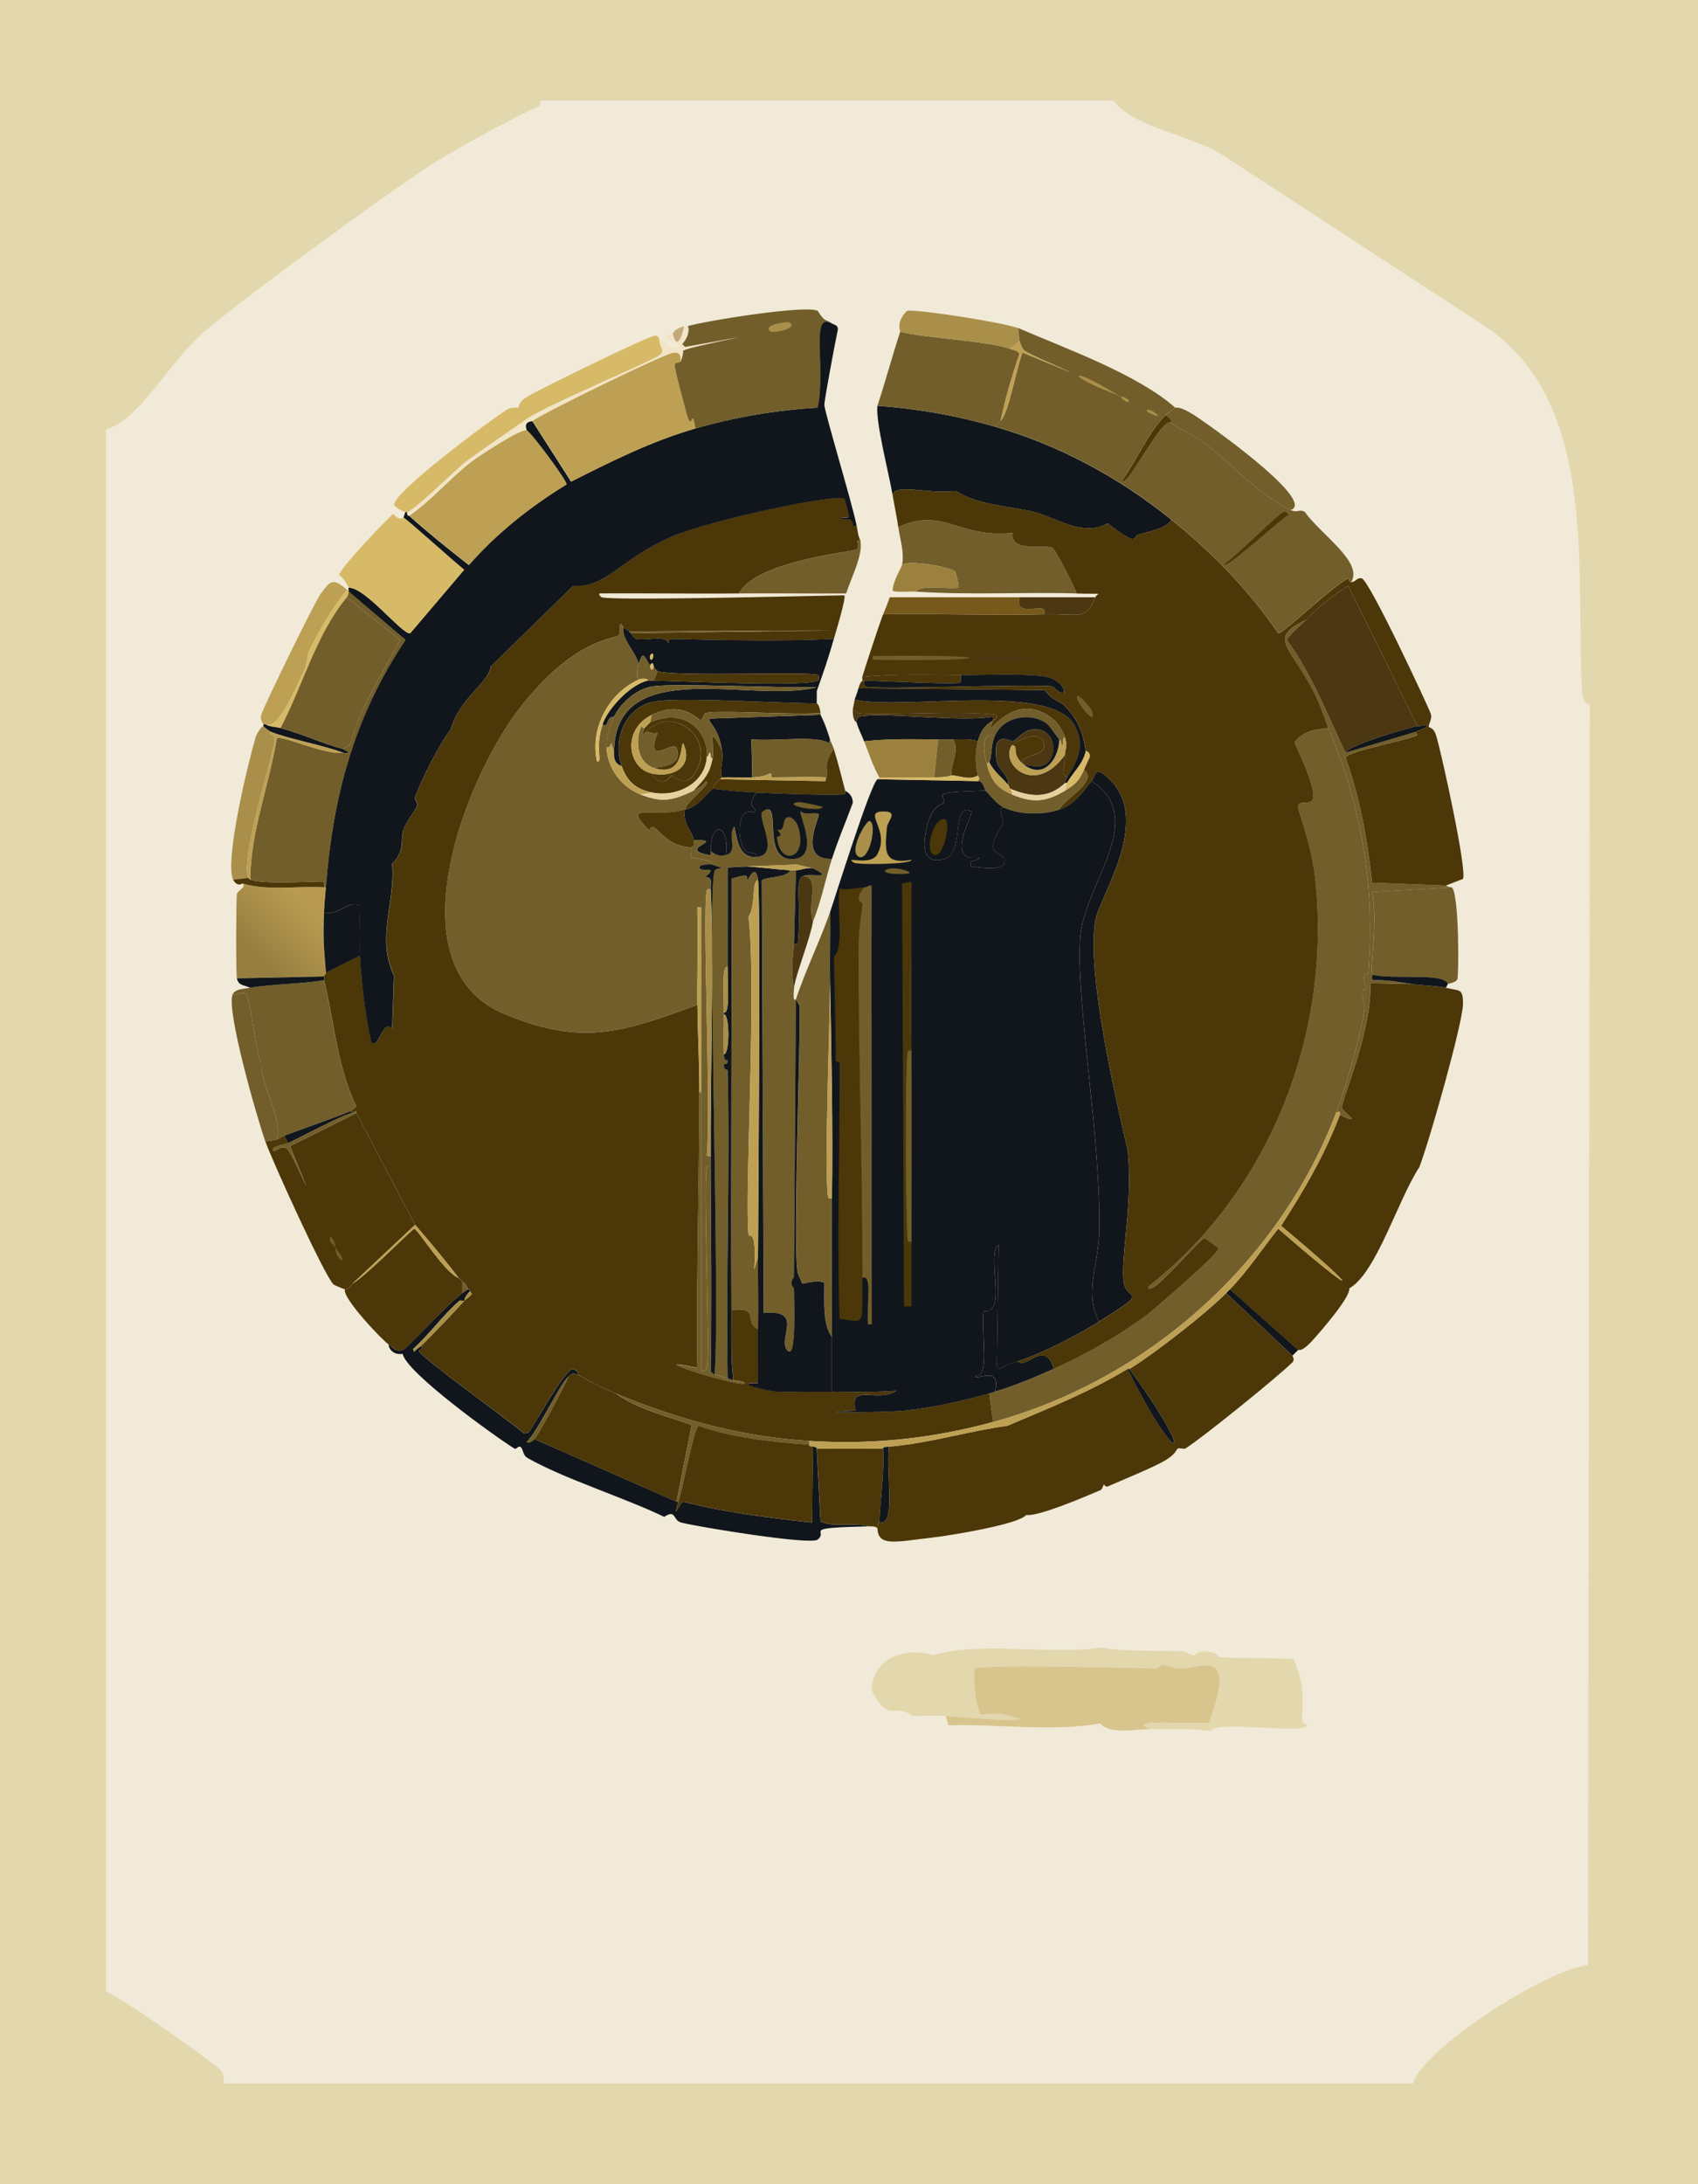 <?xml version="1.0" encoding="UTF-8"?>
<svg data-bbox="0 0 397.45 511.01" viewBox="0 0 397.45 511.01" xmlns="http://www.w3.org/2000/svg" data-type="ugc">
    <g>
        <defs>
            <linearGradient gradientUnits="userSpaceOnUse" gradientTransform="matrix(1 0 0 -1 0 511.89)" y2="288.01" x2="60.13" y1="299.72" x1="71.63" id="7b7d9339-a57b-4f71-9472-e91b03dc8874">
                <stop stop-color="#b89b50" offset="0"/>
                <stop stop-color="#967e40" offset="1"/>
            </linearGradient>
        </defs>
        <path fill="#e3d7ad" d="M397.45 0v511.01H0V0z"/>
        <path d="M126.64 23.51H260.6c4.65 6.38 18.53 8.16 25.73 12.86l61.21 39.92c26.95 17.8 21.11 57.62 22.84 85.83.07 1.13.51 2.74 1.77 2.66l-.44 294.98c-9.24.84-38.16 19.03-41.03 27.72H52.56c-.44-.31 0-2.04-.67-2.88-1.24-1.58-22.91-17.05-27.06-18.63v-365.5c7.81-2.36 13.91-14.48 21.96-21.96 7.15-6.63 46.13-35.03 55.45-40.81 4.74-2.95 19.24-10.92 23.95-12.86.45-.19 0-1.18.44-1.33Z" fill="#f1ead8"/>
        <path d="M200.5 122.87c.24 1.18.3 2.46.89 3.55-1.62-.37.43 1.61-1.11 2.22-1.39.55-23.43 2.73-27.28 10.2-10.86.09-21.74-.07-32.6 0-.45.12.21.81.44.89 2.7.87 49.36-.35 56.78-.44.55.33-2.11 9.01-2.44 10.2-12.74.6-25.61.27-38.37 0-.33 0-.12.9-.44.89-.52-1.9-5.28-.34-7.54-.89-.41-.1-1.03-1.29-1.11-1.33l47.02-.67-47.46.22c-.44-.3-.85-.67-1.33-.89-1.45-2.3-.46 1.08-1.11 1.77-.98 1.06-10.02.44-22.84 16.63-12.99 16.41-30.57 61.05-3.77 72.08 18.19 7.49 27.52 4.18 45.02-2.22.05 6.77.45 13.6.44 20.4-.03 21.48-.71 42.98-.44 64.54-15.4-3.38 10.87 4.95 11.09 3.55-.73-.49-2.11-.49-2.66-.67-.62-5.43-.42-10.94-.44-16.41 6.87-.78 2.72 2.87 6.21 4.44-.06 4.21.05 8.43 0 12.64-6.34-.16 1.99 1.78 4.21 2 1.79.17 9.2-.06 13.09 0 5.01.08 10.06.16 15.08-.22-4.29 3-11.29-1.95-9.54 4.66-13.32.62 7.06.46 11.53 0 6.31-.65 13.63-2.28 19.74-3.99l.89 6.65c-14.26 3.9-28.24 5.35-43.03 4.44-15.99-.99-30.56-5.01-45.25-11.09-3.35-1.38-5.76-2.62-8.87-4.44-.07-.04.43-.62-1.11-1.33-1.73-.34-8.86 12.75-10.42 14.86l-1.11.22c-3.17-2.76-24.04-17.71-24.62-19.3-.05-.13 1.48-1.01.44-1.11 1.33-1.14 8.94-9.07 10.2-10.65.07-.09 1.24-.8 1.77-1.55l-.44-.67c.05-.55-.43-.41-.44-.44-.66-1.52-.95-1.24-1.33-1.77-.5-.7-.85-.84-.89-.89a269 269 0 0 0-10.2-12.42L83.4 260.36c-.1-.87-.34-.08-.89 0l-.44-.44c.21-.13 1.32-1.02 1.33-1.11-4.47-9.22-5.14-19.65-7.54-29.5-.01-.29.03-.6 0-.89-.04-.41.48-.48.44-.89l7.98-3.99c.45 6.82 1.12 13.52 2.66 20.18 1.81 2.01 2.68-5.61 4.88-3.11l.44-12.42c-4.28-8.89.42-17.02-.44-26.17 3.13-3.22 1.85-5.29 2.66-7.98.36-1.17 3-5.03 3.11-5.32.37-1.01-.59-1.85-.44-2.22 1.8-4.62 5.67-12.39 8.43-15.97 2.08-7.33 8.93-10.92 9.32-14.64l19.3-18.85c7.87.49 11.21-6.46 23.07-11.53 9.09-3.89 38.44-10.09 40.37-8.87.18.12 1.23 4.03 1.11 4.21-.32.49-1.79-.02-1.77.44 0 .48 1.73.05 2 .22 1.18.78.15 2.33 1.55 1.33z" fill="#4c3709"/>
        <path d="M194.29 75.41c.62.61 2.13.43 1.77 2-.73 3.34-3.13 16.42-3.11 17.3.06 1.72 6.46 22.83 7.54 28.17-1.4 1-.37-.55-1.55-1.33-.27-.17-1.98.26-2-.22 0-.46 1.45.05 1.77-.44.12-.18-.92-4.1-1.11-4.21-1.93-1.22-31.28 4.98-40.37 8.87-11.86 5.08-15.2 12.02-23.07 11.53l-19.3 18.85c-.38 3.72-7.24 7.3-9.32 14.64-2.76 3.58-6.63 11.35-8.43 15.97-.14.37.81 1.21.44 2.22-.11.29-2.75 4.15-3.11 5.32-.82 2.69.47 4.77-2.66 7.98.86 9.16-3.84 17.28.44 26.17l-.44 12.42c-2.2-2.5-3.07 5.12-4.88 3.11-1.54-6.67-2.21-13.36-2.66-20.18-.26-3.95-.1-7.8 0-11.76-3.08-1.23-5.46 2.81-8.43 1.55.08-1.98.29-3.82.44-5.77 1.66-21.46 6.62-39.88 18.63-57.89L81.57 138.4c.02-.14 0-.3 0-.44s.02-.31 0-.44c3.69-.36 12.64 11.04 14.42 10.65l12.64-14.86c-2.27-1.8-13.36-11.77-14.19-12.2l.44-1.33c.14 0 .31.02.44 0-.16 1.02.41.85.44.89 4.45 3.99 9.26 7.84 13.97 11.53 6.56-7.49 14.39-13.66 22.84-18.85.21-.76-8.33-12.26-9.32-12.64-.87-2.21 1.13-2.07 1.33-2.22l9.09 14.19c9.36-4.74 18.93-9.51 29.05-12.42 9.24-2.66 19-4.33 28.61-4.88 1.94-9.11-1.61-21.88 2.88-19.96h.08Z" fill="#11161c"/>
        <path d="M302.53 317.16c-.05.06.64.92 0 1.55-3.56 3.51-21.19 17.76-25.06 20.18-.28.18-1.48-.18-1.77 0-.46.28-.34 1.36-3.55 3.11-3.28 1.78-9.16 4.12-12.86 5.77-.48.22-.84-.46-.89-.44-.26.11-.23 1.05-.89 1.33-4.25 1.82-14.67 6.22-17.3 5.77-1.73 2.2-17.82 4.83-22.18 5.32-8.21.93-12.57 2.2-12.64-2.22-.03-1.7.44-1.26.44-1.33 3.96.79 1.59-10.72 2.22-17.74 9.35-.76 18.82-3.69 27.72-4.88 9.66-4.09 19.16-7.88 28.17-13.31 11.35 23.24 17.2 23 .44 0 5.83-3.56 17.85-12.93 22.62-17.74l15.53 14.64Z" fill="#4c3709"/>
        <path d="M330.47 230.22c2.28.33 5.93.4 7.98.89 3.2.76 4.02.04 3.99 3.77-.03 4.37-7.67 31.47-10.2 38.15-5.19 7.98-10.08 24.79-16.41 28.39.26 2.01-6.1 9.37-8.43 11.98-2.89 3.24-3.4 2.28-3.55 2.44l-15.97-14.19c4.08-4.19 7.66-9.59 11.31-14.19 19.25 16.75 20.45 15.87.67-.67 5.34-8.24 10.29-16.73 13.75-25.95 5.99 2.75.52-.92.44-1.55-.19-1.5 7.29-18.65 6.65-29.28l9.76.22Z" fill="#4c3709"/>
        <path d="M232.88 99.81c15.14 4.39 29.02 11.9 41.25 21.74-.48 1.89-5.45 2.91-7.76 3.55-1.2.33.31 3.18-7.1-2.66-5.79 3.34-12.19-1.43-17.3-2.66-6.06-1.46-12.88-1.54-18.19-4.88-6.66.77-14.12-1.89-14.86.89-.8-4.84-3.99-17.03-3.55-20.85 9.3.66 18.57 2.29 27.5 4.88h.01Z" fill="#11161c"/>
        <path d="M269.26 404.55c-5.88-2.38 6.91-1.2 13.75-1.55 6.7-17.89-2.07-12.65-6.43-12.64-2.25 0-4.21-.89-4.44-.89-.08 0-1.25.89-1.33.89-6.36-.06-39.41-1.04-42.58 0-.53.17-.14 9.25 1.55 10.87 2.96-.64 5.99-.19 8.87.89.05.91-15.89-.54-17.3-.67-2.55-.22-5.2.16-7.76 0-4.55-3.3-5.3 2.08-9.54-5.99.09-7.44 7.57-10.29 14.42-8.21 10.36-3.28 27.82-.05 39.48-1.77 6.38 1.11 12.73.53 19.07.89.12 0 2.1.88 2.22.89.77.05.66-1.05 3.11-.89 2.74.19 2.94 1.32 3.11 1.33 4.23.33 12.41.16 17.3.44 4.43 9.6.11 15.44 3.33 15.3-.28 2.59-20.94-1.11-22.84 1.55-4.45-.62-8.81-.41-13.97-.44z" fill="#e3d7ad"/>
        <path d="M269.26 404.55c-3.72-.02-9.27 1.37-11.76-1.33-11.39 2.05-24.87 0-35.49.44l-.67-2.22c1.41.12 17.35 1.57 17.3.67-2.88-1.08-5.91-1.53-8.87-.89-1.69-1.61-2.09-10.69-1.55-10.87 3.18-1.04 36.23-.06 42.58 0 .08 0 1.25-.89 1.33-.89.23 0 2.18.89 4.44.89 4.36 0 13.14-5.24 6.43 12.64-6.84.35-19.63-.83-13.75 1.55h.01Z" fill="#d8c58e"/>
        <path d="m186.31 203.61-.44 17.3c-.38 3.33-.69 6.89 0 10.2-.38 3.94.44 2.49.44 2.66l-.44 64.99c-1.4 1.65 0 2.44 0 2.66-.02 3.4.66 17.9-1.77 14.19-1.79-2.72 3.97-9.38-5.32-8.43l-.44-101.14c.44-1 5.85-.55 6.65-2.44.43.03.89 0 1.33 0Z" fill="#725e2b"/>
        <path d="M75.85 229.33c2.4 9.84 3.07 20.28 7.54 29.5-.01.09-1.12.98-1.33 1.11-.7.44-13.12 4.83-15.53 5.77-.64.25-1.15.67-1.77.89 1.62-4.49-3.84-12.76-3.55-17.97-1.11-.5-2.62-15.77-3.77-16.19-1.26-.47-3.03.75-2.88 0 .77-1.16 2.78-1.1 3.99-1.33 4.34-.82 12.38-.95 17.3-1.77Z" fill="#725e2b"/>
        <path d="M194.29 229.78c0 8.01-1.45 46.14-.44 50.35.08.33.59.23.89.22v32.38c-2.17-2.78-1.78-8.19-1.77-12.64-2.04-.81-4.9.38-5.1.22-.1-.08-1.08-2.31-1.11-2.44-1.24-5.4.63-52.2.44-62.55 0-.15-.88-1.46-.89-1.55 2.27-6.9 5.62-13.56 7.98-20.4.08 5.46-.1 10.95 0 16.41" fill="#725e2b"/>
        <path d="M110.01 302.08c-1.54 1.65-1.23 2.14-1.33 2.22-.14.12-.96-.13-1.11 0-3.95 3.43-6.99 7.79-10.87 11.31l.22.67c.4-.58 1.05-.9 1.55-1.33 1.04.1-.49.97-.44 1.11.58 1.58 21.45 16.54 24.62 19.3l1.11-.22c1.56-2.11 8.7-15.2 10.42-14.86 1.54.71 1.03 1.29 1.11 1.33-1.25-.31-1.15-.48-2.22.44-2.12 1.84-6.78 12.18-9.76 15.3.44.55 1.54-.41 1.77-.67l33.27 14.64h.44c-1.42 4.91.33.19 1.11 0 9.88 2.53 20.03 3.79 30.16 4.88l.22-17.74c1.2.08.84.44.89.44l.89 17.08c3.25 1.49 7.1.07 11.53 1.11-16.71.4-9.44.95-12.2 3.11-1.72 1.35-28.17-3-31.94-3.99-2.04-.54-1.12-3.19-3.99-1.33-9.15-4.44-23.41-8.89-31.94-13.75-1.32-.75-.91-2.14-1.77-2.66-.53-.21-.88.72-1.33.44-4.65-2.89-25.38-17.84-26.17-22.18-1.52.32-3.09-.51-3.33-2.22 1.15.7 1.53 1.79 3.33 1.33.93-.24 9.82-10.18 13.97-13.31.41-.31.87-.67 1.33-.89.01.03.49-.1.44.44z" fill="#11161c"/>
        <path d="M236.43 81.62c.78.29 1.68.3 2.22 1.11-1.78 5.15-3.31 10.36-4.44 15.75-.46.4-.89.9-1.33 1.33-8.93-2.59-18.21-4.22-27.5-4.88 1.89-5.73 3.45-11.56 5.32-17.3 6.41 1.53 20.62 2.12 25.73 3.99" fill="#725e2b"/>
        <path d="M194.73 200.94c-1.56 4.83-2.48 9.92-4.44 14.64-1.46-3.91 1.81-10.31-2.22-10.65 1.67-.74 7.52.9 2.22-1.77l-3.77-.89-11.76.44-4.44.22c-.02 7.76.03 15.53 0 23.29-1.43-.42-.87 5.88-.89 10.65v.44c.02 3.09-.09 6.23 0 9.32.06 1.99.88 1.2.89 1.55.03 1.01-.9.54-.89.89.04 1.68.88.97.89 1.33.56 24-.41 48.08 0 72.08-1.02-.34-2.05-.69-3.11-.89 1.44-14.92-1.87-112.19 0-117.77.28-.85 1.82-.59 1.77-.89-.97-.09-1.93-.63-2.22-.67.48-1.23-4.66-1.38-5.1-1.77.14-.76.2-1.43.22-2.22.03-.88.8.52.44-1.77 8.22.02-4.54 2.07 3.77 3.55.34.06.18-.89.22-.89.34.03 1.16 1.42 3.55.89 3.01-.68.28-4.73 2-6.65.67 2.99 1 7.31 5.1 7.1 5.95-.31-.06-9.51 1.55-10.65 4.94-3.5-.96 12.12 7.54 11.09 5.82-.71.74-10.86 1.33-11.09.97 1.03 3.72-.03 4.21.67.4.56-5.14 10.72 3.11 10.42z" fill="#725e2b"/>
        <path d="M251.96 138.84c-12.56-.36-25.16.43-37.7-.44 1.78-1.73 6.61-.55 9.98-.89.41-.23-.54-3.63-.67-3.77-.94-1.06-11.04-2.88-12.42-1.55.57-3.1-.44-5.7-.89-8.87 10.6-4.86 14.16 2.74 26.84 1.33-.92 4.73 7.52 2.59 9.32 3.55.53.29 5.37 9.37 5.54 10.65Z" fill="#725e2b"/>
        <path d="M75.85 207.6h.44c-.15 1.94-.36 3.79-.44 5.77-.26 6.28-.05 8.09.44 14.19.03.41-.48.48-.44.89l-20.4.44c-.25-.95-.19-18.77 0-19.74.14-.74 2.33-1.69 1.33-2.44 6.04 1.79 12.73.51 19.07.89" fill="url(#7b7d9339-a57b-4f71-9472-e91b03dc8874)"/>
        <path d="M94.48 121.1c.83.42 11.92 10.39 14.19 12.2l-12.64 14.86c-1.78.4-10.73-11.01-14.42-10.65-.03-.18-1.43-2.79-2.22-2.88-.25-1.31 10.78-12.73 12.64-14.42 1.62 1.86 2.32.83 2.44.89Z" fill="#d7ba67"/>
        <path d="M107.35 298.98s.39.18.89.89v2.66c-4.15 3.12-13.04 13.07-13.97 13.31-1.8.46-2.17-.63-3.33-1.33-1.26-.76-10.96-10.92-10.2-12.86 1.18-.15 1.68-1.27 1.77-1.33 3.24-1.93 10.82-9.73 14.42-12.86.82 0 7.15 10.38 10.42 11.53Z" fill="#4c3709"/>
        <path d="M338.9 230.22c-.82-2.79-12.72-.93-17.74-2.22-.48-1.91 1.37-12.28 0-19.3l18.63-1.11c1.75 1.08 1.71 20.5 1.33 21.51-.29.79-2.03 1-2.22 1.11Z" fill="#725e2b"/>
        <path d="M154.37 79.4c-.14 1.63 1.33 2.4.22 3.55-1.17 1.22-24.31 10.84-30.61 14.64-.76.46-13.21 9.14-14.64 10.2-2.46 1.83-12.36 11.73-13.97 11.98-.14.02-.3 0-.44 0-.78-.04-2.61-1.34-2.66-1.55-.68-2.81 22.72-20.07 26.39-22.4.75-.47 1.8-.49 2.66-.44.2-.13-.19-1.24 2.22-2.66 3.36-1.98 27.99-13.99 29.72-14.19.88-.1 1.04.86 1.11.89z" fill="#d7ba67"/>
        <path d="M206.71 338.9c.34 5.79-.64 11.55-.89 17.3 0 .07-.47-.37-.44 1.33-.75-.61-1.27-.33-1.77-.44-4.44-1.04-8.28.38-11.53-1.11l-.89-17.08c.95.05 14.75.05 15.53 0Z" fill="#4c3709"/>
        <path d="M191.19 164.57c.58.29.74 1.61.89 2.22-6.84.53-22.5-.71-26.84 0-.53.09-.74 1.54-1.33 1.77-3.49-3.19-7.32-3.27-11.31-1.33-7.1 3.45-5.71 12.53 0 13.75 2.39 3.98 4.35.47 4.66.44.45-.03 3.46 3.74 5.99-1.55 3.82-7.99-6.38-14.89-11.98-8.65-.26 0-1.52 2.14-.44-.89.41-.31 1.24-1.29 1.33-1.33 8.35-3.67 13.62 2.33 13.31 7.98-.36 6.46-7.28 9.61-12.86 8.43-3.92-.83-5.86-2.69-7.1-6.21-2.16-6.16.86-13.86 7.76-15.08 5.96-1.05 29.96.46 37.93.44h-.01Z" fill="#4c3709"/>
        <path d="m194.29 173-.22.89c-2.88-1.92-12.17-.41-18.19-.89l.22 8.87c-2.35.12-4.75-.09-7.1 0-.67-1.93.39-3.33 0-6.21-.77-5.75-3.6-6.79-2.88-7.54l25.95-.89c.08.3.91 1.49 2.22 5.77" fill="#11161c"/>
        <path d="M201.39 126.42c.64 3.58-2.12 8.6-3.33 12.42-8.35.05-16.72-.07-25.06 0 3.85-7.47 25.89-9.65 27.28-10.2 1.54-.61-.51-2.59 1.11-2.22" fill="#725e2b"/>
        <path d="M249.74 181.87c-1.88-1.72-.37-.47-.44-5.32-.02-1.66.67-1.43 0-3.99-.28-1.09-1.63-3.29-2.44-3.99-10-8.66-17 6.48-14.42 0 .03-.07 1.44-.51.67-1.33-8.21-1.16-28.12.33-32.38-.44-.23-.04-.6-.89-1.11-.89 0-.11.31-1.4.44-2.22 10.78 2.63 45.81-4.1 51.46 5.99 2.56 4.57.72 8.42-1.77 12.2Z" fill="#4c3709"/>
        <path d="M194.29 173c.21.69.65 1.44.89 2.22-2.9 3.94-.97 5.4-1.77 6.65-4.21-.19-8.42 0-12.64 0-.33 0-.11-.89-.44-.89-.73 0-.65.7-4.21.89l-.22-8.87c6.01.47 15.31-1.03 18.19.89l.22-.89z" fill="#725e2b"/>
        <path d="M305.63 145.05c-.76.78-4.45 4.14-4.44 4.66 5.93 8.07 9.45 17.44 13.75 26.39l16.41-4.88c-.03.42.74.66.22.89-2.15.95-16.17 3.74-16.63 5.1 3.39 9.43 5.14 19.31 6.21 29.28l17.3.67c.66.5 1.27.41 1.33.44l-18.63 1.11c1.37 7.01-.48 17.39 0 19.3.09.38-.22 1.1.22 1.33 3.08-.13 6.08.45 9.09.89l-9.76-.22c.63 10.63-6.84 27.78-6.65 29.28.08.63 5.55 4.3-.44 1.55-.09-.04.39-1.38-.89-.44 2.42-6.33 5.63-17.58 6.65-24.18.22-1.4-.67-2.58-.44-4.44.04-.35.85-.09.89-.44.03-.29-.63-1.03-.44-3.11.03-.35.86-.1.89-.44 1.67-20.35-1.52-38.75-9.32-57.44-.93-2.24-1.62-4.66-2.66-6.88-5.78-12.29-12.15-13.84-2.66-18.41Z" fill="#725e2b"/>
        <path d="M232.44 168.56c-.13.28-2.5.85-3.55 4.88-1.88-.67-3.82-.41-5.77-.44-1.18-.02-2.37 0-3.55 0-5.75-.03-11.6-.22-17.3.44-.58-1.48-1.35-2.87-1.77-4.44-.15-.46.31-1.25.67-1.33 4.99-1.17 24.27 1.38 31.05 0 .27.06.32.68.22.89" fill="#11161c"/>
        <path d="M81.18 137.96c-3.43 4.36-6.44 9.45-8.87 14.42-.09.18-.65 3.5-.89 3.99-2.59 5.35-6.21 14.44-9.32 13.09h-.44c.04-.12-.97-.95-.44-2.44.88-2.51 12.44-26.16 13.75-27.95 2.24-3.03 2.8-4.12 6.21-1.11" fill="#bda053"/>
        <path d="M254.17 175.66c-.65 3.1-3.01 5.06-4.44 7.54h-.44c.05-.05.16-.91.44-1.33 2.49-3.78 4.33-7.63 1.77-12.2-5.65-10.09-40.68-3.36-51.46-5.99.03-.19.54-1.3.89-2.66l43.69.44c1.36 2.25 3.47 2.6 4.44 3.55 3.16 3.08 4.43 6.3 5.1 10.65Z" fill="#11161c"/>
        <path d="M238.21 76.74c.41.78.24 2.64.44 3.11l-2.22 1.77c-5.11-1.87-19.31-2.46-25.73-3.99.09-.26-1.1-2.09 1.55-4.88 1.62-.58 22.48 2.67 25.95 3.99Z" fill="#a98f49"/>
        <path d="M302.08 119.32c-7.73-3.6-14.13-11.3-21.07-16.41-1.28-.94-5.86-2.97-6.88-3.99-.08-.08.24-1.05-1.33-1.77.67-.68 1.58-1.07 2.22-1.77 1.88-.35 5.49 2.41 7.76 3.99 3.44 2.4 25.13 18.09 19.3 19.96Z" fill="#725e2b"/>
        <path d="M63.43 171.22c-1.06.53.84.65.89 1.55.14 2.53-8.22 27.89-6.21 32.6l-3.55.44c-2.02-4.6 3.57-27.62 5.32-33.49.11-.38 1.18-2.31 1.77-2.44.25.3 1.67 1.29 1.77 1.33Z" fill="#a98f49"/>
        <path d="M64.76 266.6c-.52.18-1.96.33-2.66.44-1.73-4.84-9.52-31.66-7.54-34.6-.15.75 1.63-.47 2.88 0 1.15.43 2.66 15.69 3.77 16.19-.29 5.21 5.17 13.48 3.55 17.97" fill="#725e2b"/>
        <path d="m219.58 173-.89 8.87h-12.86c-1.52-2.66-2.43-5.59-3.55-8.43 5.7-.66 11.55-.48 17.3-.44" fill="#9b813d"/>
        <path d="M238.65 139.73c-1.32 5.47 7.06.46 5.77 3.99-12.54.34-25.16-.25-37.7 0 .55-1.31 1.09-2.64 1.55-3.99h30.39z" fill="#775a1b"/>
        <path d="M197.84 184.98c.02.33.08.87-.22.89-4.99.21-15.17-.2-20.63-.44-3.35-.15-6.87-.47-10.2-.89.19-.17.33-1.34 1.77-2.22l24.62.44.22-.89c.81-1.26-1.13-2.71 1.77-6.65 1.04 3.39 1.78 6.35 2.66 9.76Z" fill="#4c3709"/>
        <path d="M161.02 76.3c.5 1.35-.26 3.05-1.33 4.21l.67.67c27.24-4.97.4-.07-.44.89-.14.16.27.54-.67 2.66.11-1.42.11-2.26-1.55-2.22-1.84.05-30.31 13.99-33.05 15.97-.2.15-2.2 0-1.33 2.22-1.3-.51-10.86 5.77-12.64 7.1-4.82 3.58-9.69 9.34-14.86 12.86-.04-.03-.61.13-.44-.89 1.62-.25 11.52-10.14 13.97-11.98 1.43-1.07 13.87-9.74 14.64-10.2 6.3-3.8 29.43-13.41 30.61-14.64 1.11-1.15-.37-1.92-.22-3.55 2.46.83 2.74 3.29 4.44 1.11-5.4-2.33-2.2-1.86-1.33-2.44.97 3.84 2.1.96 2.66-1.77.23-.07.65.07.89 0z" fill="#f2e4c7"/>
        <path d="M214.25 138.4c-.98-.07-4.94.25-5.32-.22.02-2.05 2.16-5.67 2.22-5.99 1.38-1.33 11.48.49 12.42 1.55.13.14 1.07 3.54.67 3.77-3.37.34-8.2-.85-9.98.89Z" fill="#9b813d"/>
        <path d="M192.07 166.79c.03.14-.04.31 0 .44l-25.95.89c-.72.75 2.11 1.79 2.88 7.54-3.66-7.03-1.64-1.18-2.22 1.77-.8-.07-.19-.99-.67-1.33-.18-.13-.15 1.04-.67.89.32-5.66-4.95-11.66-13.31-7.98l.44-1.77c3.99-1.94 7.82-1.86 11.31 1.33.59-.24.8-1.69 1.33-1.77 4.34-.71 20 .53 26.84 0h.02Z" fill="#725e2b"/>
        <path d="M188.08 204.94c4.02.34.75 6.74 2.22 10.65-.65 4.01-4.16 12.69-4.44 15.53-.69-3.32-.38-6.87 0-10.2 0-.05.85.15.89-.22.89-9.93-.91-14.76 1.33-15.75Z" fill="#4c3713"/>
        <path d="M256.39 139.73c-2.42 5.66-3.62 3.77-11.98 3.99 1.29-3.53-7.09 1.48-5.77-3.99z" fill="#4c3713"/>
        <path d="M224.9 157.92c-.07.49.21 1.54-.22 1.77-.98.54-19.25-.46-22.4-.44h-.44c.07-.24-.07-.65 0-.89 7.63-.75 15.4-.52 23.07-.44z" fill="#4c3709"/>
        <path d="M81.62 138.4c-.1.57-.09.79-.44 1.33-7.34 8.96-10.2 20.48-15.53 30.61-1.14-.3-2.49-.26-3.55-.89 3.1 1.35 6.73-7.73 9.32-13.09.24-.49.8-3.81.89-3.99 2.43-4.97 5.44-10.06 8.87-14.42h.44c0 .14.02.31 0 .44Z" fill="#d7ba67"/>
        <path d="M232.44 168.56c.09-.2.05-.82-.22-.89-6.78 1.38-26.06-1.17-31.05 0-.36.08-.81.87-.67 1.33-.04-.16-.94-.07-.89-3.11.51 0 .87.84 1.11.89 4.26.77 24.18-.72 32.38.44.78.82-.64 1.26-.67 1.33Z" fill="#4c3713"/>
        <path d="M75.85 228.45c.03.29-.01.6 0 .89-4.92.83-12.96.96-17.3 1.77-1.54-.8-2.6-.33-3.11-2.22l20.4-.44z" fill="#11161c"/>
        <path d="M303.86 315.83c-.45.47-.88.88-1.33 1.33L287 302.52c.29-.29.61-.6.89-.89l15.97 14.19Z" fill="#11161c"/>
        <path d="M338.9 230.22s-.39.7-.44.89c-2.05-.49-5.7-.55-7.98-.89-3.01-.44-6.02-1.02-9.09-.89-.44-.23-.13-.95-.22-1.33 5.03 1.28 16.92-.58 17.74 2.22Z" fill="#11161c"/>
        <path d="m58.11 205.38.44.44c3.23 1.17 16.24.27 17.08.44.38.08.19 1.01.22 1.33-6.35-.38-13.04.9-19.07-.89-.11-.03-1.19.95-2.22-.89l3.55-.44Z" fill="#4c3709"/>
        <path d="M65.65 170.34c4.97 1.31 9.66 3.58 14.64 4.88 2.77 1.44.3.85 0 .89-4.72-1.79-12.75-3.22-16.86-4.88-.1-.04-1.52-1.03-1.77-1.33.04-.13-.04-.31 0-.44h.44c1.06.63 2.41.58 3.55.89Z" fill="#11161c"/>
        <path d="M157.47 78.07c.13-.09.09-.93 2.66-1.77-.56 2.73-1.69 5.62-2.66 1.77" fill="#c3a978"/>
        <path d="M145.94 146.83c-.47 2.73 2.74 5.57 3.55 8.43-.19.57-.78 4.26.44 3.55-7.35 3.1-11.91 11.4-10.2 19.3 1.44.52-.56-3.02 1.33-8.65 1.39 1.16.72-1.83 2.66-1.77-1.11 2.25-1.88 4.54-1.77 7.1.21 4.96 3.45 9.3 7.98 11.09 5.15 2.03 7.6 1.38 12.42-.89 1.25-.59 2.02-1.13 2.88-2.22 1.52.53-5.94 5.99-4.66 6.65-.13.04-.31-.04-.44 0-7.33 2.14-14.85-1.96-8.21 4.88 1.38-3.08 2.64 3.66 9.98 3.99-.02.79-.08 1.46-.22 2.22.44.39 5.58.54 5.1 1.77-.6-.07-3.09-.15-3.11.67-.02 1.35 4.94-.56 1.33 2.22 1.96.21 1.25 1.19 1.33 2.88-.3 0-.81-.11-.89.22-1.11 4.64 1.04 50.84 0 62.1l.89.22v2.22c-.3 0-.81-.11-.89.22-.94 3.92.91 44.43 0 47.02-.12.33-1.03 1.05-1.33.44-.02-21.66.03-43.33 0-64.99-.02-14.41.02-28.83 0-43.25h-.89c.2 7.6-.06 15.3 0 22.84-17.5 6.4-26.83 9.7-45.02 2.22-26.8-11.03-9.22-55.68 3.77-72.08 12.82-16.19 21.87-15.58 22.84-16.63.64-.7-.35-4.08 1.11-1.77z" fill="#725e2b"/>
        <path d="M310.95 170.34c7.8 18.69 10.98 37.1 9.32 57.44-.03.35-.86.1-.89.44-.19 2.08.48 2.82.44 3.11-.04.35-.84.09-.89.44-.23 1.86.66 3.04.44 4.44-1.02 6.59-4.24 17.84-6.65 24.18-13.4 35.13-44.13 62.42-80.29 72.3l-.89-6.65c.43-.12.87-.31 1.33-.44 4.63-1.39 9.34-3.34 13.75-5.32 7.41-3.33 14.98-7.59 21.51-12.42 2.1-1.55 17.14-14.59 17.08-15.75-.01-.22-3.07-2.47-3.33-2.44-.83.09-9.63 10.29-11.98 11.53-.33.17-1.29.7-1.11-.22 28.55-22.37 42.93-59.36 39.04-95.37-.98-9.07-4.46-16.54-3.99-17.3 1.22-1.99 7.78 3.98-.89-14.64 2.27-2.67 4.59-3.01 7.98-3.33z" fill="#725e2b"/>
        <path d="M174.77 202.72c3.35.2 6.87.69 10.2.89-.8 1.89-6.21 1.44-6.65 2.44l.44 101.14c9.3-.96 3.54 5.71 5.32 8.43 2.44 3.7 1.76-10.79 1.77-14.19 0-.22-1.4-1.01 0-2.66l.44-64.99c0 .09.88 1.4.89 1.55.18 10.34-1.68 57.15-.44 62.55.03.13 1 2.36 1.11 2.44.2.16 3.06-1.03 5.1-.22 0 4.45-.4 9.87 1.77 12.64v12.86c-3.88-.06-11.3.17-13.09 0-2.22-.21-10.55-2.16-4.21-2 .05-4.21-.06-8.44 0-12.64.08-5.61-.03-11.25 0-16.86.07-12.49.64-83.91 0-88.27-.59-4.04-2.23.05-2.44 0-.68-.17 1.43-1.92-3.77-.22.11 33.64-.14 67.28 0 100.92.02 5.47-.18 10.99.44 16.41-.44-.14-.89-.3-1.33-.44-.41-24 .56-48.08 0-72.08 0-.36-.84.35-.89-1.33 0-.35.91.12.89-.89 0-.36-.83.44-.89-1.55 1.39.17 1.39-9.48 0-9.32v-.44c1.43.42.87-5.88.89-10.65.03-7.76-.02-15.53 0-23.29l4.44-.22Z" fill="#11161c"/>
        <path d="M135.29 321.6c3.12 1.82 5.53 3.05 8.87 4.44 5.24 3.73 11.76 5.21 17.74 7.32l-3.55 17.97-33.27-14.64c.94-1.02 6.88-11.98 7.98-14.64 1.06-.92.97-.75 2.22-.44h.01Z" fill="#4c3709"/>
        <path d="M177.43 205.82c-1.62.63-.45 6.05-2.22 8.65 1.95 16.48-.98 64.81 0 74.52.04.44 1.98-1.76 1.33 7.98l.89-2.88c-.03 5.61.08 11.25 0 16.86-3.49-1.57.66-5.21-6.21-4.44-.14-33.63.11-67.28 0-100.92 5.2-1.7 3.09.05 3.77.22.21.05 1.85-4.04 2.44 0Z" fill="#725e2b"/>
        <path d="M313.62 260.83c-3.46 9.22-8.42 17.71-13.75 25.95 19.78 16.54 18.59 17.42-.67.67-3.65 4.6-7.23 10.01-11.31 14.19-.28.29-.6.6-.89.89-4.77 4.81-16.79 14.18-22.62 17.74-.11.07-.34-.07-.44 0-9 5.43-18.51 9.22-28.17 13.31-8.9 1.19-18.38 4.12-27.72 4.88-1.79.15-1.26.44-1.33.44-.77.05-14.57.05-15.53 0-.05 0 .32-.36-.89-.44-1.2-.08-.84-.44-.89-.44v-.89c14.79.92 28.77-.54 43.03-4.44 36.16-9.88 66.89-37.17 80.29-72.3 1.27-.94.8.4.89.44" fill="#bda053"/>
        <path d="m84.28 223.57-7.98 3.99c-.5-6.11-.71-7.91-.44-14.19 2.96 1.25 5.35-2.78 8.43-1.55-.1 3.96-.26 7.8 0 11.76Z" fill="#11161c"/>
        <path d="M166.34 272.81c.08 16.05.26 32.07 0 48.13l.89.67c1.06.2 2.09.55 3.11.89.44.15.89.3 1.33.44.55.18 1.93.18 2.66.67-.22 1.4-26.49-6.93-11.09-3.55-.27-21.56.41-43.06.44-64.54h.44c.03 21.66-.02 43.32 0 64.99.31.61 1.21-.11 1.33-.44.91-2.59-.94-43.1 0-47.02.08-.33.59-.23.89-.22z" fill="#725e2b"/>
        <path d="M189.41 337.13v.89c-8.8-.69-17.56-1.49-25.95-4.44-.93.23-3.34 13.19-4.66 17.74h-.44l3.55-17.97c-5.99-2.11-12.51-3.59-17.74-7.32 14.69 6.08 29.26 10.1 45.25 11.09Z" fill="#725e2b"/>
        <path d="M147.71 148.16c-.59-.32-.42-.43-.44-.44l47.46-.22-47.02.67Z" fill="#725e2b"/>
        <path d="M164.13 255.51h-.44c0-6.81-.39-13.63-.44-20.4-.06-7.55.2-15.24 0-22.84h.89c.02 14.42-.02 28.84 0 43.25Z" fill="#bda053"/>
        <path d="m82.06 259.94.44.44c-1.99.28-12.26 5.72-15.08 7.1l-.89-1.77c2.41-.93 14.83-5.32 15.53-5.77" fill="#11161c"/>
        <path d="M108.68 304.3c-1.26 1.57-8.87 9.51-10.2 10.65-.51.43-1.15.75-1.55 1.33l-.22-.67c3.88-3.52 6.91-7.88 10.87-11.31.15-.13.97.12 1.11 0z" fill="#a98f49"/>
        <path d="M109.57 301.64c-.46.22-.93.58-1.33.89v-2.66c.38.54.67.26 1.33 1.77" fill="#725e2b"/>
        <path d="M108.68 304.3c.1-.08-.21-.57 1.33-2.22l.44.67c-.54.76-1.7 1.46-1.77 1.55" fill="#a98f49"/>
        <path d="M257.28 309.18c-3.57-6.57-.22-13.46 0-20.18.68-21.04-5.51-54.67-4.44-69.64.89-12.43 16.13-27.93 2.66-36.6 1.07-1.31.61-4.12 4.44-.22 9.57 9.76-2.57 27.21-3.55 32.83-2.1 12.02 4.54 40.63 7.54 53.67 1.41 11.9-1.77 25.52-.89 31.05.7 4.39 6.53 1.41-5.77 9.09Z" fill="#11161c"/>
        <path d="M331.8 169.89c-1.58.18-16.36 4.47-16.86 6.21-4.3-8.96-7.82-18.32-13.75-26.39-.02-.52 3.68-3.88 4.44-4.66 2.99-3.06 6.31-5.78 9.98-7.98l16.19 32.83Z" fill="#4c3713"/>
        <path d="M249.3 172.55c-.86.07-.15 1.7-.67 1.77-.26.04 0-.59-.67-1.33-1.12-1.23-2.09-3.21-3.33-3.99-3.86-2.45-9.77-1.19-11.76 3.11-3.55-1.04-2.49 4.63-1.77 7.1.99 3.44 2.3 5.18 5.77 6.65 4.77 2.03 7.93 1.84 12.42-.89 2.48-1.5 3.22-2.25 4.44-4.88 3.57 2.71-4.97 6.92-5.77 9.32-3.85 1.28-9.21 1.25-12.86-.44-1.77-.82-3.08-2.71-4.44-3.99-.1-.1-.58-2.43-1.77-2.22.66-.92.15-.7 0-1.33-.62-2.66-.69-5.34 0-7.98 1.05-4.03 3.42-4.6 3.55-4.88-2.59 6.48 4.42-8.66 14.42 0 .81.7 2.16 2.9 2.44 3.99Z" fill="#725e2b"/>
        <path d="M238.21 318.49c2.04 2.05 6.41-5.35 8.43 1.77-4.41 1.98-9.12 3.94-13.75 5.32 1.74-6.59-5.38-2.15-4.44-3.77 3.24.17 1.23-8.77 1.77-15.08 5.74.97.5-13.39 3.55-15.53l-.44 28.39.67.67c1.26-.83 2.8-1.32 4.21-1.77" fill="#11161c"/>
        <path d="m331.36 171.22-16.41 4.88c.49-1.74 15.27-6.03 16.86-6.21 4.25-.49 1.69.46-.44 1.33z" fill="#11161c"/>
        <path d="M253.73 180.1c-1.21 2.63-1.96 3.38-4.44 4.88.11-.24.4-1.7.44-1.77 1.43-2.49 3.78-4.44 4.44-7.54 0 .09 1.12.16.89 1.55-.48.94-.89 1.93-1.33 2.88" fill="#d7ba67"/>
        <path d="M274.14 121.54c9.54 7.67 18.13 16.51 25.06 26.62 1.01.24 12.81-11.16 16.41-12.86.37.27.05.95.67.89 1.27-.13 1.24-1.09 2.44-.89 1.76.33 15.61 30.03 16.19 31.72.41 1.18-.65 2.44-.44 3.11 1.1.27 1.51 1.3 1.77 2.22 1.24 4.24 7.13 30.92 6.21 33.27l-3.99 1.55-17.3-.67c-1.07-9.97-2.82-19.85-6.21-29.28.47-1.36 14.49-4.15 16.63-5.1.52-.23-.26-.47-.22-.89 2.13-.87 4.69-1.82.44-1.33l-16.19-32.83c-3.67 2.21-6.99 4.92-9.98 7.98-9.49 4.57-3.12 6.11 2.66 18.41 1.04 2.22 1.73 4.64 2.66 6.88-3.39.32-5.72.66-7.98 3.33 8.67 18.61 2.11 12.65.89 14.64-.47.76 3.01 8.23 3.99 17.3 3.89 36.01-10.49 73-39.04 95.37-.18.92.78.39 1.11.22 2.35-1.24 11.15-11.45 11.98-11.53.26-.03 3.32 2.22 3.33 2.44.06 1.16-14.98 14.2-17.08 15.75-6.53 4.83-14.1 9.09-21.51 12.42-2.02-7.12-6.39.28-8.43-1.77 5.78-1.88 13.86-6.06 19.07-9.32 12.3-7.68 6.47-4.7 5.77-9.09-.88-5.53 2.3-19.15.89-31.05-3-13.05-9.64-41.65-7.54-53.67.98-5.62 13.12-23.07 3.55-32.83-3.83-3.9-3.37-1.09-4.44.22-2.22 2.72-3.94 5.45-7.54 6.65.8-2.39 9.33-6.61 5.77-9.32.44-.95.85-1.95 1.33-2.88.23-1.39-.87-1.46-.89-1.55-.67-4.35-1.94-7.57-5.1-10.65-.97-.94-3.08-1.3-4.44-3.55l-43.69-.44c.4-1.56.86-1.68.89-1.77h.44c.04.39-.18 1.14.22 1.33 1.99.92 38.18-.66 43.92 0 3.98 4.2 3.42-1.19-1.33-2.22-4.07-.88-14.92-.39-20.18-.44-7.66-.07-15.43-.31-23.07.44.69-2.4 4.16-12.9 4.88-14.64 12.55-.25 25.16.34 37.7 0 8.35-.23 9.55 1.67 11.98-3.99.52-1.21 2.5-.69-4.44-.89-.18-1.27-5.01-10.36-5.54-10.65-1.79-.96-10.24 1.18-9.32-3.55-12.67 1.41-16.24-6.19-26.84-1.33-.35-2.48-.92-5.05-1.33-7.54.74-2.78 8.2-.11 14.86-.89 5.31 3.34 12.13 3.42 18.19 4.88 5.11 1.23 11.51 6 17.3 2.66 7.4 5.84 5.9 2.99 7.1 2.66 2.32-.63 7.28-1.66 7.76-3.55" fill="#4c3709"/>
        <path d="M202.28 159.25c3.15-.02 21.42.98 22.4.44.43-.24.15-1.29.22-1.77 5.27.05 16.11-.44 20.18.44 4.75 1.03 5.31 6.42 1.33 2.22-5.73-.66-41.92.92-43.92 0-.4-.19-.18-.94-.22-1.33z" fill="#11161c"/>
        <path d="M204.27 153.48c30.28-.41 30.27 1.3 0 .89z" fill="#725e2b"/>
        <path d="M227.78 153.48c18.85.23 19.27 1.09 0 .89z" fill="#4c3713"/>
        <path d="M252.18 162.8c.52-.34 3.15 2.85 3.33 3.33 1.83 4.9-4.42-2.63-3.33-3.33" fill="#725e2b"/>
        <path d="M76.3 207.6h-.44c-.03-.32.16-1.25-.22-1.33-.84-.17-13.85.73-17.08-.44.1-11.4 4.42-21.93 6.21-33.05.82-1.07 11.09 3.92 15.53 3.33.3-.04 2.77.55 0-.89l1.77-1.11c2.18-8.83 7.58-16.33 11.53-24.4l-12.42-9.98c.36-.54.35-.76.44-1.33l13.31 11.31c-12.01 18.01-16.97 36.43-18.63 57.89" fill="#725e2b"/>
        <path d="M159.25 84.72c-.03.07-1.17-.05-1.33.67-.14.62 2.86 11.83 3.11 12.42 1.14 2.73.79-2.81 1.77 2.44-10.12 2.91-19.7 7.68-29.05 12.42l-9.09-14.19c2.74-1.98 31.21-15.92 33.05-15.97 1.66-.04 1.66.8 1.55 2.22h-.01Z" fill="#bda053"/>
        <path d="M123.32 100.69c.99.39 9.52 11.88 9.32 12.64-8.45 5.19-16.28 11.37-22.84 18.85-4.71-3.69-9.52-7.55-13.97-11.53 5.17-3.53 10.04-9.28 14.86-12.86 1.78-1.32 11.34-7.61 12.64-7.1z" fill="#bda053"/>
        <path d="M208.04 338.46c-.63 7.02 1.74 18.54-2.22 17.74.24-5.75 1.23-11.51.89-17.3.07 0-.46-.3 1.33-.44" fill="#11161c"/>
        <path d="M263.93 320.27c.11-.07.34.07.44 0 16.76 23 10.91 23.24-.44 0" fill="#11161c"/>
        <path d="M275.02 95.37c-.64.71-1.55 1.09-2.22 1.77-4.15 4.22-6.71 10.55-10.2 15.3 1.09 2.18 9.4-15.23 11.53-13.53 1.01 1.02 5.6 3.05 6.88 3.99 6.94 5.11 13.34 12.82 21.07 16.41 1.76.82 1.79-.33 3.33.44 3.82 5.41 13.74 11.75 10.87 16.41-.62.06-.3-.62-.67-.89-3.6 1.7-15.4 13.11-16.41 12.86-6.94-10.11-15.53-18.94-25.06-26.62-12.23-9.84-26.11-17.34-41.25-21.74.44-.43.87-.93 1.33-1.33 1.82-1.57 3.74-12.46 5.1-15.97 24.49 10.07 1.64.67.44-.44-.67-.62-.76-1.41-1.11-2.22-.2-.47-.04-2.33-.44-3.11 11.32 4.88 27.99 10.85 36.82 18.63v.04Z" fill="#725e2b"/>
        <path d="M234.21 98.48c1.12-5.38 2.66-10.6 4.44-15.75-.54-.81-1.43-.82-2.22-1.11l2.22-1.77c.35.81.44 1.6 1.11 2.22 1.2 1.11 24.05 10.51-.44.44-1.36 3.51-3.28 14.4-5.1 15.97Z" fill="#bda053"/>
        <path d="M274.14 98.92c-2.14-1.7-10.44 15.71-11.53 13.53 3.5-4.76 6.05-11.09 10.2-15.3 1.57.73 1.25 1.7 1.33 1.77" fill="#4c3709"/>
        <path d="M300.53 119.77c.61-.01.74.28 1.11.67-1.36.44-14.67 12.91-15.08 11.53 2.13-1.17 13.05-12.18 13.97-12.2" fill="#4c3709"/>
        <path d="M262.16 92.71c-3.29-1.45-6.81-2.48-9.76-4.66.42-1.04 8.71 4.03 9.76 4.66" fill="#a98f49"/>
        <path d="M268.59 95.81c1.64.2 3.88 2.45 1.11 1.11-.54-.26-1.58-.6-1.11-1.11" fill="#a98f49"/>
        <path d="M262.16 92.71c.26.12 1.44.12 2.22 1.11-.93.74-2.01-.98-2.22-1.11" fill="#a98f49"/>
        <path d="M190.3 203.16c5.3 2.67-.55 1.04-2.22 1.77-2.24.99-.44 5.81-1.33 15.75-.03.37-.88.18-.89.22l.44-17.3c1.33-.04 2.59-.74 3.99-.44Z" fill="#11161c"/>
        <path d="M190.3 203.16c-1.41-.3-2.66.41-3.99.44-.44 0-.9.03-1.33 0-3.34-.2-6.85-.69-10.2-.89l11.76-.44 3.77.89Z" fill="#bda053"/>
        <path d="m97.15 286.56-14.64 13.75c-.1.06-.59 1.18-1.77 1.33-.14.02-2.56-1.01-2.66-1.11-2.2-2.18-14.31-28.85-15.97-33.49.7-.11 2.14-.26 2.66-.44.62-.22 1.14-.64 1.77-.89l.89 1.77c-.53.26-3.86.68-3.55 1.55.32.87 1.79-1.17 3.11-.44 1.56.86 9.16 19.77.89-.44l15.53-7.76 13.75 26.17Z" fill="#4c3709"/>
        <path d="M107.35 298.98c-3.28-1.15-9.61-11.53-10.42-11.53-3.6 3.13-11.18 10.94-14.42 12.86l14.64-13.75c3.51 4.03 6.95 8.19 10.2 12.42" fill="#bda053"/>
        <path d="m83.39 260.39-15.53 7.76c8.27 20.22.67 1.3-.89.44-1.32-.73-2.79 1.32-3.11.44-.32-.87 3.02-1.29 3.55-1.55 2.82-1.38 13.09-6.82 15.08-7.1.54-.08.79-.87.89 0Z" fill="#725e2b"/>
        <path d="M78.51 291.88c.45.78 1.9 2.12 1.55 3.11-1.79-1.42-1.48-2.95-1.55-3.11" fill="#725e2b"/>
        <path d="M78.51 291.88c-.45-.8-1.85-1.43-1.11-2.66 1.26 1.58 1.05 2.53 1.11 2.66" fill="#725e2b"/>
        <path d="M194.29 75.41c-4.5-1.92-.94 10.85-2.88 19.96-9.61.55-19.37 2.22-28.61 4.88-.98-5.25-.63.29-1.77-2.44-.25-.59-3.25-11.8-3.11-12.42.16-.72 1.3-.6 1.33-.67.93-2.13.52-2.5.67-2.66.84-.95 27.68-5.86.44-.89l-.67-.67c1.07-1.17 1.83-2.87 1.33-4.21 4.41-1.29 27.84-5.02 30.39-3.55 1.78 2.9 2.19 1.98 2.88 2.66Z" fill="#725e2b"/>
        <path d="M184.75 75.41c2.41 1.43-4.04 2.79-4.66 2-1.27-1.64 4.4-2.15 4.66-2" fill="#a98f49"/>
        <path d="M189.41 338.01s-.31.36.89.44l-.22 17.74c-10.14-1.09-20.28-2.35-30.16-4.88-.78.19-2.53 4.91-1.11 0 1.31-4.55 3.72-17.51 4.66-17.74 8.39 2.94 17.15 3.74 25.95 4.44Z" fill="#4c3709"/>
        <path d="M125.09 336.68c-.23.26-1.34 1.21-1.77.67 2.98-3.12 7.64-13.47 9.76-15.3-1.1 2.66-7.05 13.62-7.98 14.64h-.01Z" fill="#725e2b"/>
        <path d="M151.71 159.25c-4.02.8-9.42 6.56-10.65 10.2-1.89 5.63.11 9.17-1.33 8.65-1.71-7.89 2.86-16.2 10.2-19.3 2.04-.23 1.68.44 1.77.44Z" fill="#d7ba67"/>
        <path d="M143.72 175.66c.14.39-.5 2.9 1.77 3.55 1.23 3.52 3.17 5.38 7.1 6.21l-2.66.44c-4.54-1.79-7.78-6.13-7.98-11.09 1.01.33.97-.98 1.11-.89.08.05.53 1.42.67 1.77h-.01Z" fill="#bda053"/>
        <path d="M152.15 155.7c.1.16.05 1.79.89.44.18.18.83.87.89.89l-.89 2.22h-1.33c-.09 0 .26-.67-1.77-.44-1.22.71-.64-2.98-.44-3.55 1.1-3.24 1.25-1.75 2.66.44Z" fill="#725e2b"/>
        <path d="M147.27 147.71s-.15.12.44.44c.08.04.7 1.23 1.11 1.33 2.26.55 7.02-1.01 7.54.89.33 0 .12-.89.44-.89 12.76.27 25.63.6 38.37 0-1.14 4.08-2.55 8.21-3.99 12.2v2.88c-7.97.02-31.97-1.5-37.93-.44-6.91 1.22-9.92 8.92-7.76 15.08-2.27-.65-1.63-3.16-1.77-3.55.57-22.56 32.3-10.98 47.46-14.86-8.71.18-33.61-.98-38.37-.22-3.78.6-7.45 3.77-9.09 7.1-1.94-.06-1.27 2.94-2.66 1.77 1.22-3.64 6.63-9.41 10.65-10.2h1.33c3.58-.02 38.15 1.66 38.59-.22.07-.31.09-.94-.22-1.11-1.66-.87-33.7.48-37.48-.89-.06-.02-.71-.7-.89-.89-.06-.06-.05-1.81-.89-.44-1.41-2.19-1.56-3.69-2.66-.44-.8-2.86-4.02-5.7-3.55-8.43.48.21.89.59 1.33.89" fill="#11161c"/>
        <path d="m153.04 159.25.89-2.22c3.78 1.37 35.82.02 37.48.89.32.17.29.8.22 1.11-.44 1.88-35.01.21-38.59.22" fill="#4c3709"/>
        <path d="M143.72 175.66c-.13-.36-.59-1.72-.67-1.77-.14-.09-.1 1.22-1.11.89-.11-2.56.66-4.85 1.77-7.1 1.64-3.32 5.32-6.49 9.09-7.1 4.76-.76 29.66.4 38.37.22-15.16 3.88-46.89-7.7-47.46 14.86z" fill="#725e2b"/>
        <path d="M153.04 156.14c-.83 1.35-.79-.29-.89-.44.84-1.36.83.38.89.44" fill="#d7ba67"/>
        <path d="M152.37 153.04c.95-.69.54 1.57 0 1.33-.34-.15-.37-1.06 0-1.33" fill="#d7ba67"/>
        <path d="M176.99 185.42c-2.67 4.37.39 2.72-.44 4.66-4.4-1.61-3.89 6.95-2.22 8.87.87 1 3.04.14 2.66 1.55-4.11.21-4.43-4.1-5.1-7.1-1.72 1.93 1.02 5.98-2 6.65 1.07-6.98-3.54-8.61-3.55-.89-.05 0 .12.95-.22.89-8.31-1.48 4.45-3.53-3.77-3.55-.34-2.18-2.32-3.18-2.22-7.1.14-.04.31.04.44 0 3.04-1.03 4.1-2.96 6.21-4.88 3.33.42 6.85.74 10.2.89h.01Z" fill="#11161c"/>
        <path d="M166.79 202.28c.29.03 1.25.58 2.22.67.05.3-1.49.04-1.77.89-1.87 5.58 1.44 102.85 0 117.77l-.89-.67c.26-16.06.08-32.08 0-48.13v-2.22c-.08-18.59.8-46.05 0-62.55-.08-1.69.62-2.68-1.33-2.88 3.61-2.78-1.35-.87-1.33-2.22 0-.81 2.51-.74 3.11-.67Z" fill="#11161c"/>
        <path d="M160.13 189.41c-.1 3.91 1.88 4.91 2.22 7.1.36 2.3-.42.89-.44 1.77-7.35-.33-8.6-7.07-9.98-3.99-6.64-6.84.88-2.73 8.21-4.88z" fill="#4c3709"/>
        <path d="M169.89 200.06c-2.38.53-3.2-.86-3.55-.89 0-7.72 4.62-6.09 3.55.89" fill="#11161c"/>
        <path d="M170.34 226.23c-.02 4.77.54 11.07-.89 10.65.02-4.77-.54-11.07.89-10.65" fill="#a98f49"/>
        <path d="M169.45 246.63c-.09-3.09.02-6.22 0-9.32 1.39-.17 1.39 9.48 0 9.32" fill="#a98f49"/>
        <path d="M194.73 200.94c-8.25.3-2.71-9.87-3.11-10.42-.49-.69-3.25.36-4.21-.67-.59.23 4.49 10.38-1.33 11.09-8.5 1.03-2.6-14.58-7.54-11.09-1.61 1.14 4.39 10.34-1.55 10.65.38-1.41-1.79-.55-2.66-1.55-1.67-1.92-2.19-10.48 2.22-8.87.83-1.94-2.22-.29.44-4.66 5.46.24 15.64.65 20.63.44.3 0 .24-.56.22-.89.04.16 1.81.75 1.77 2.88-1.6 4.33-3.46 8.7-4.88 13.09" fill="#11161c"/>
        <path d="M184.31 191.19c1.07-.3 2.18 1.23 2.44 2 2.67 7.91-4.35 9.66-4.88 2.66-.02-.32 1.84.16 0-1.77 2.11.65 1.05-2.5 2.44-2.88Z" fill="#725e2b"/>
        <path d="M186.97 187.64c.5-.07 4.44.8 5.54 1.11-.02 1.46-10.2-.45-5.54-1.11" fill="#725e2b"/>
        <path d="M152.59 180.98c4.93 1.05 9.88-1.59 7.32-7.1-.69 0 .27 8.14-6.88 5.77 2.56-.29 6.89-.9 5.32-4.66-.77-1.85-7.53 4.7-4.44-3.55-1 .31-2.03-.19-2.66-.22 5.6-6.24 15.79.66 11.98 8.65-2.53 5.29-5.53 1.52-5.99 1.55-.31.02-2.27 3.53-4.66-.44z" fill="#4c3709"/>
        <path d="M150.82 170.34c-1.08 3.02.18.88.44.89.64.03 1.66.53 2.66.22-3.09 8.25 3.67 1.7 4.44 3.55 1.56 3.76-2.76 4.36-5.32 4.66-4.38-1.46-4.21-7.34-2.88-9.76.2.19.47.59.67.44Z" fill="#725e2b"/>
        <path d="m152.59 167.23-.44 1.77c-.09.04-.92 1.02-1.33 1.33-.19.15-.46-.25-.67-.44-1.33 2.42-1.5 8.3 2.88 9.76 7.15 2.37 6.19-5.77 6.88-5.77 2.56 5.51-2.38 8.15-7.32 7.1-5.71-1.22-7.1-10.3 0-13.75" fill="#bda053"/>
        <path d="M166.79 177.43c-.76 3.86-1.95 4.82-4.44 7.54-4.82 2.27-7.27 2.92-12.42.89l2.66-.44c5.58 1.18 12.5-1.97 12.86-8.43.52.15.48-1.02.67-.89.48.34-.13 1.26.67 1.33" fill="#e6d19e"/>
        <path d="M169.01 175.66c.39 2.88-.67 4.28 0 6.21l-.44.44c-1.44.88-1.58 2.04-1.77 2.22-2.11 1.92-3.17 3.85-6.21 4.88-1.28-.66 6.18-6.12 4.66-6.65-.86 1.09-1.63 1.63-2.88 2.22 2.49-2.72 3.68-3.68 4.44-7.54.58-2.95-1.44-8.8 2.22-1.77h-.02Z" fill="#4c3709"/>
        <path d="m193.4 181.87-.22.89-24.62-.44.44-.44c2.35-.09 4.75.12 7.1 0 3.57-.18 3.48-.88 4.21-.89.33 0 .11.89.44.89 4.22 0 8.44-.19 12.64 0Z" fill="#bda053"/>
        <path d="M239.54 178.77c-1.42-2.42 6.9-1.57 4.44-5.54-1.64-2.64-6.87.79-7.1 1.11-3 4.3 5.3 12.19 12.42 2.22.07 4.85-1.43 3.6.44 5.32-.28.42-.39 1.28-.44 1.33-4 3.73-8.1 3.25-12.86 1.33-.13-.22-.36-.78-.44-.89.3-2.16-2.31-3.44-2.66-5.54-1.3-7.71 3.37-4.54 3.77-4.66.67-.2 2.39-2.33 3.99-2.66 6.44-1.34 7.04 7.4 2.66 8.43-1.1.26-4.11-.26-4.21-.44Z" fill="#4c3713"/>
        <path d="M249.3 176.55c-7.12 9.97-15.42 2.09-12.42-2.22 1.83.12-.39 1.95 2.66 4.44 4.6 3.73 8.24-.96 8.43-5.77.68.75.4 1.37.67 1.33.51-.07-.19-1.7.67-1.77.67 2.56-.02 2.33 0 3.99Z" fill="#bda053"/>
        <path d="M228.89 173.44c-.69 2.65-.62 5.33 0 7.98-1.99 1.25-4.27 0-6.21 0-.2-2.93 1.95-5.51.44-8.43 1.94.03 3.88-.23 5.77.44Z" fill="#4c3709"/>
        <path d="M223.12 173c1.51 2.91-.64 5.5-.44 8.43-.2 0-.57.43-3.99.44l.89-8.87c1.18 0 2.37-.02 3.55 0Z" fill="#725e2b"/>
        <path d="M249.3 184.98c-4.49 2.72-7.65 2.92-12.42.89.11-.55-.2-.91-.44-1.33 4.77 1.92 8.86 2.39 12.86-1.33h.44c-.05.08-.34 1.53-.44 1.77" fill="#e6d19e"/>
        <path d="M80.29 176.1c-4.43.6-14.71-4.39-15.53-3.33-1.79 11.12-6.11 21.64-6.21 33.05l-.44-.44c-2.01-4.71 6.35-30.08 6.21-32.6-.05-.9-1.95-1.02-.89-1.55 4.1 1.66 12.13 3.08 16.86 4.88Z" fill="#bda053"/>
        <path d="M80.29 175.22c-4.98-1.29-9.67-3.57-14.64-4.88 5.33-10.13 8.19-21.65 15.53-30.61l12.42 9.98c-3.96 8.06-9.35 15.57-11.53 24.4l-1.77 1.11z" fill="#725e2b"/>
        <path d="M166.34 208.04c.8 16.5-.08 43.95 0 62.55l-.89-.22c1.04-11.27-1.11-57.46 0-62.1.08-.33.59-.23.89-.22Z" fill="#a98f49"/>
        <path d="M177.43 205.82c.64 4.37.07 75.78 0 88.27l-.89 2.88c.65-9.74-1.29-7.54-1.33-7.98-.98-9.71 1.95-58.04 0-74.52 1.77-2.6.6-8.02 2.22-8.65" fill="#bda053"/>
        <path d="M247.96 173c-.18 4.81-3.83 9.5-8.43 5.77.11.18 3.11.7 4.21.44 4.37-1.03 3.78-9.77-2.66-8.43-1.6.33-3.32 2.46-3.99 2.66-.4.12-5.07-3.05-3.77 4.66.36 2.11 2.97 3.38 2.66 5.54-1.44-1.73-3.4-3.14-4.44-5.32.73-1.25.28-3.93 1.33-6.21 1.98-4.3 7.89-5.55 11.76-3.11 1.24.78 2.21 2.76 3.33 3.99Z" fill="#11161c"/>
        <path d="M235.99 183.64c.09.1.32.67.44.89.25.42.55.78.44 1.33-3.46-1.48-4.77-3.22-5.77-6.65-.16-1.03.42-.84.44-.89 1.03 2.18 3 3.59 4.44 5.32Z" fill="#bda053"/>
        <path d="M232.88 172.11c-1.05 2.28-.6 4.96-1.33 6.21-.03.04-.61-.15-.44.89-.71-2.47-1.77-8.13 1.77-7.1" fill="#725e2b"/>
        <path d="M228.89 182.76c1.19-.21 1.67 2.12 1.77 2.22-14.27.39-9.02 1.01-9.76 2.88-.14.34-2.72.13-3.99 5.77-.83 3.67-1.42 8.87 4.21 7.32 4.76-1.31 1.45-13.67 6.21-11.09.66.36-4.59 8.92-.89 10.65.75.35 5.52-.36.67 1.11l.22 1.11c1.97.1 8.56 1.62 7.76-2-.04-.17-2.47-1.44-2.66-2.22-.44-1.82 2.06-5.06 2.22-5.77.38-1.76-1.55-3.89.44-3.77 3.66 1.69 9.02 1.73 12.86.44 3.6-1.2 5.32-3.93 7.54-6.65 13.47 8.66-1.77 24.17-2.66 36.6-1.07 14.98 5.12 48.61 4.44 69.64-.22 6.73-3.57 13.61 0 20.18-5.21 3.26-13.29 7.44-19.07 9.32-1.41.46-2.95.94-4.21 1.77l-.67-.67.44-28.39c-3.05 2.14 2.19 16.5-3.55 15.53-.54 6.32 1.47 15.25-1.77 15.08-.95 1.62 6.17-2.82 4.44 3.77-.46.14-.9.32-1.33.44-6.11 1.71-13.43 3.35-19.74 3.99-4.48.46-24.85.62-11.53 0-1.75-6.6 5.25-1.65 9.54-4.66-5.02.38-10.07.3-15.08.22v-45.25c.24-16.86-.12-33.72-.44-50.57-.1-5.46.08-10.95 0-16.41 1.4-4.07 9.39-29.76 11.09-31.05l23.51.44v.02Z" fill="#11161c"/>
        <path d="M228.89 181.43c.15.63.66.41 0 1.33l-23.51-.44.44-.44h12.86c3.42 0 3.79-.44 3.99-.44 1.94 0 4.22 1.25 6.21 0Z" fill="#d7ba67"/>
        <path d="M213.36 305.63c.02-5.02 0-10.06 0-15.08 0-14.93.06-29.88 0-44.8v-3.55c-.02-6.2.06-12.43 0-18.63-.06-5.69.04-11.39 0-17.08-.14-.35-2.06.23-2.22.22h-.44c.33-1.72 2.55-1.02 0-2.22 2.76 0 2.1-.44 2.22-.44 1.89-.03 14.56-.87 15.08-.22-.08 1.2-.89 4.21-.89 4.44-.36 37.56.02 75.39.44 113.11l-1.11 1.11c-5.93 1.2-17.21 3.36-13.09 1.55.02-6.14-.02-12.28 0-18.41Z" fill="#11161c"/>
        <path d="M210.7 206.71h.44l.44 98.92-5.77-.67c-.34-3.89.45-21.56 0-22.62-.18-.43-1.33-.15-1.77-.22v-1.33l1.77-.22-.44-69.2c.41-4.9.91-4.42 5.32-4.66Z" fill="#11161c"/>
        <path d="M202.28 207.6c-2.64 3.1-.43 3.48-.44 3.77-.14 2.96-.88 4.91-.89 10.65-.04 25.61.95 51.36.89 76.96-.03 11.64.84 10.4-5.32 9.54-.63-19.96.08-39.99 0-59.88 0-.33-.89-.11-.89-.44-.03-8.15-.27-16.25-.44-24.4 2.46-2 .67-11.03 1.33-15.97 1.98.6 3.87-.2 5.77-.22Z" fill="#4c3709"/>
        <path d="M204.05 280.79v1.33c-.03 9.23.02 18.48 0 27.72h-.89c-.37-5.37 1.06-11.71-1.33-10.87.06-25.6-.93-51.35-.89-76.96 0-5.74.75-7.68.89-10.65 0-.29-2.2-.67.44-3.77 1 0 1.29-.83 1.77-.22-.11 24.47.06 48.93 0 73.41Z" fill="#725e2b"/>
        <path d="M213.36 223.57c-1.34.73-1.11 17.48-.89 18.41.08.33.59.23.89.22v3.55c-.29 0-.77-.12-.89.22-.73 2.09-.52 42.2 0 44.36.08.33.59.23.89.22 0 5.02.02 10.06 0 15.08h-1.77l-.44-98.92c.16 0 2.08-.57 2.22-.22.04 5.69-.06 11.39 0 17.08Z" fill="#4c3709"/>
        <path d="M194.73 280.35c-.3 0-.81.11-.89-.22-1.01-4.21.44-42.33.44-50.35.32 16.84.68 33.71.44 50.57Z" fill="#bda053"/>
        <path d="M206.93 189.85c3.47.04.8 2.2.67 3.77-.49 5.61-.84 8.68 5.77 7.54.12 1.08-12.71 1.22-13.53.67-2.58-1.76 3.95 1 5.54-2 3.09-5.8-3.83-10.04 1.55-9.98" fill="#bda053"/>
        <path d="M203.38 192.07c2.07-.06.31 9.27-2.22 8.43-2.56-.85.76-7.3 2.22-8.43" fill="#a98f49"/>
        <path d="M212.92 204.05c-.11 0 .55.45-2.22.44-7.03 0-2.28-2.68 2.22-.44" fill="#725e2b"/>
        <path d="M213.36 245.75c.06 14.93 0 29.88 0 44.8-.3 0-.81.11-.89-.22-.52-2.16-.73-42.27 0-44.36.12-.35.6-.22.89-.22" fill="#725e2b"/>
        <path d="M213.36 223.57c.06 6.2-.02 12.43 0 18.63-.3 0-.81.11-.89-.22-.22-.93-.45-17.68.89-18.41" fill="#4c3713"/>
        <path d="M230.66 184.98c1.36 1.29 2.66 3.17 4.44 3.99-1.99-.12-.06 2.01-.44 3.77-.15.71-2.66 3.95-2.22 5.77.19.78 2.62 2.05 2.66 2.22.8 3.62-5.79 2.09-7.76 2l-.22-1.11c4.85-1.47.08-.76-.67-1.11-3.7-1.72 1.55-10.29.89-10.65-4.76-2.58-1.45 9.78-6.21 11.09-5.64 1.55-5.04-3.65-4.21-7.32 1.27-5.64 3.86-5.42 3.99-5.77.74-1.87-4.51-2.5 9.76-2.88Z" fill="#11161c"/>
        <path d="M221.13 191.63c1.55.33-.15 8.66-2.22 8.43-2.86-.33-.42-8.99 2.22-8.43" fill="#4c3709"/>
        <path d="M229.56 191.19c2.34.04.08 8.8-2.22 8.43-2.66-.43 1.35-8.44 2.22-8.43" fill="#11161c"/>
        <path d="M239.54 178.77c-3.06-2.48-.83-4.31-2.66-4.44.23-.32 5.46-3.75 7.1-1.11 2.46 3.97-5.86 3.12-4.44 5.54Z" fill="#4c3709"/>
    </g>
</svg>
